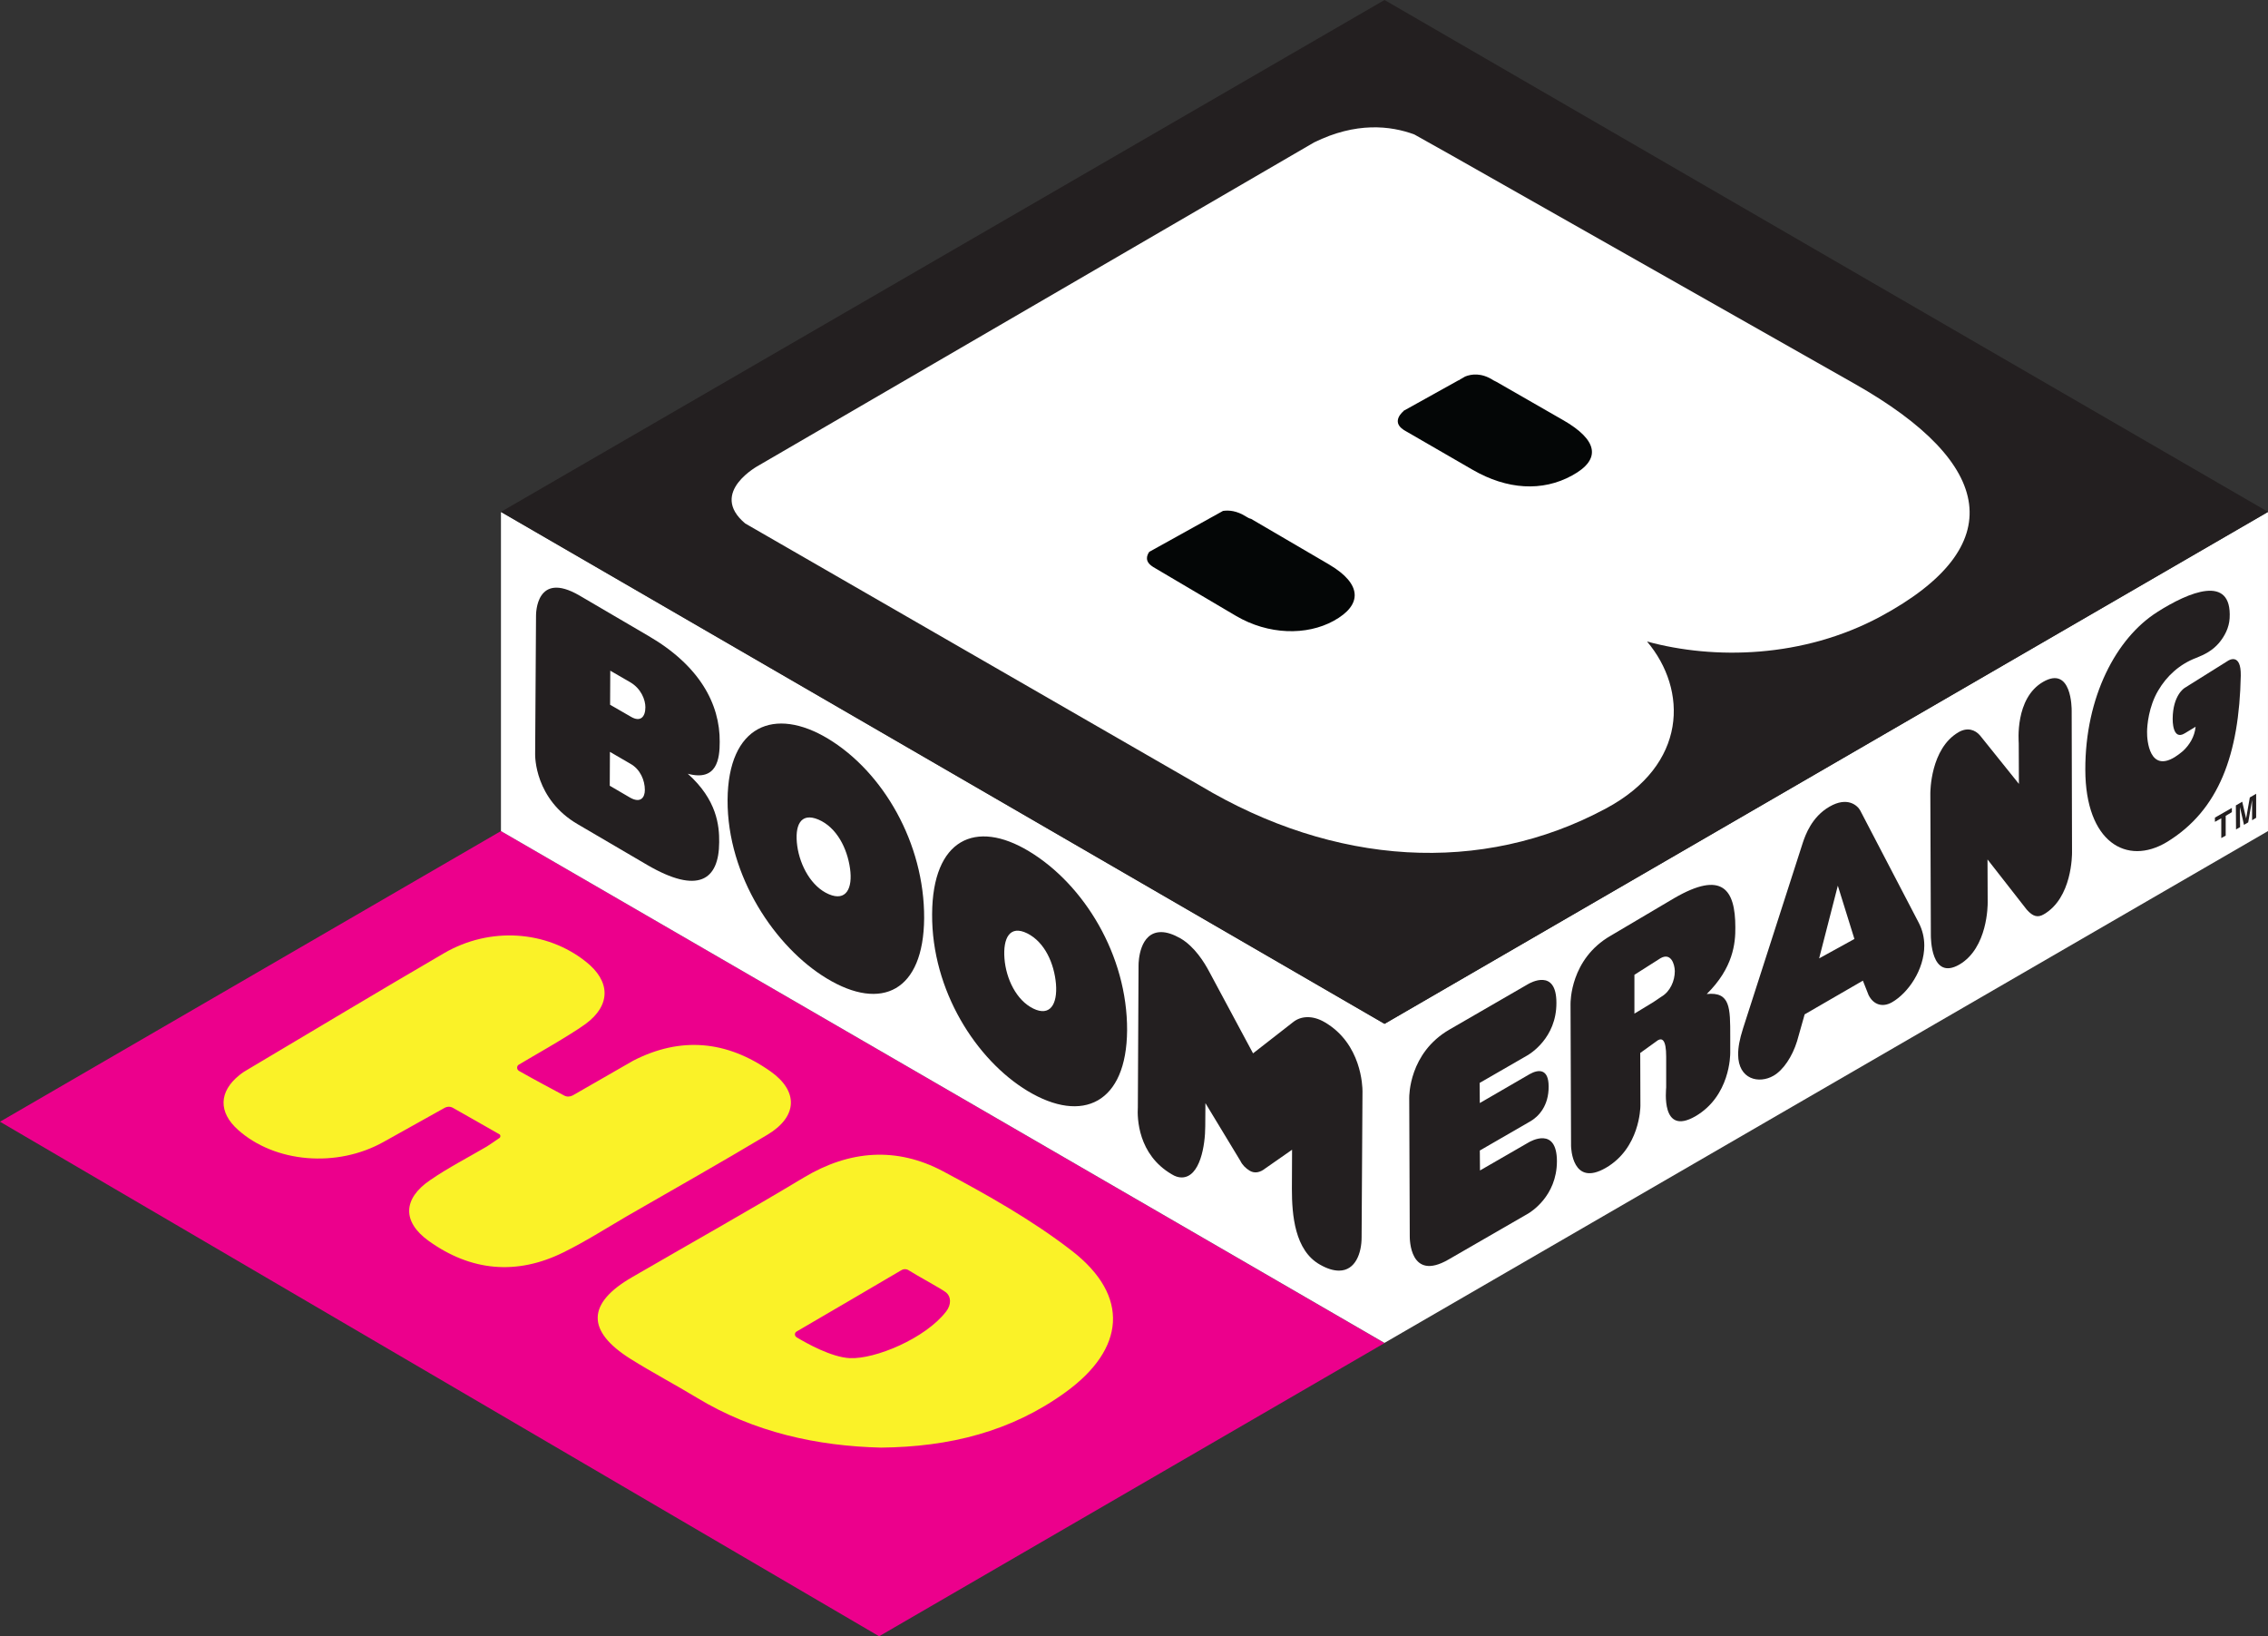 <?xml version="1.0" encoding="UTF-8" standalone="no"?>
<svg xmlns="http://www.w3.org/2000/svg" height="432.8" width="600" version="1.1" viewBox="0 0 158.75 114.512">
 <rect x="0" y="0" width="158.75" height="114.512" fill="#333333" stroke="none"/>
 <g transform="translate(-35.529 -111.23)">
  <path d="m35.529 189.73 61.534 36.01 35.377-20.52-61.846-35.83z" fill="#ec008c"/>
  <path d="m91.291 204.41c-0.161 0.086-0.161 0.309 0 0.408 0.716 0.432 2.446 1.396 3.718 1.457 1.766 0.086 5.286-1.371 6.744-3.261 0.383-0.494 0.346-1.05 0-1.334-0.346-0.272-1.988-1.149-2.606-1.544-0.161-0.111-0.371-0.111-0.531-0.012-1.124 0.667-5.99 3.508-7.324 4.286m5.904 8.127c-4.471-0.111-8.88-1.062-12.895-3.495-1.532-0.926-3.125-1.766-4.644-2.717-3.1-1.952-3.051-3.891 0.124-5.719 4.002-2.322 8.041-4.582 12.005-6.966 3.211-1.927 6.509-2.162 9.745-0.445 3.125 1.667 6.25 3.421 9.041 5.583 4.051 3.15 3.718 6.855-0.457 9.881-3.817 2.767-8.139 3.829-12.919 3.878" fill="#faf228"/>
  <path d="m71.839 185.74c-0.161 0.099-0.148 0.333 0.012 0.432 0.902 0.519 2.507 1.371 3.174 1.729 0.185 0.099 0.408 0.086 0.593-0.012 0.828-0.482 3.199-1.84 4.237-2.433 3.322-1.704 6.546-1.408 9.609 0.753 1.976 1.396 1.89 3.174-0.222 4.434-3.261 1.952-6.571 3.817-9.869 5.719-1.457 0.852-2.89 1.766-4.397 2.507-3.285 1.63-6.497 1.322-9.449-0.803-1.853-1.334-1.803-2.952 0.111-4.249 1.272-0.877 2.655-1.581 3.977-2.359 0.259-0.161 0.494-0.333 0.877-0.593 0.086-0.062 0.086-0.21-0.012-0.259-0.939-0.543-2.569-1.457-3.236-1.84-0.185-0.111-0.408-0.111-0.605 0-0.84 0.469-3.236 1.803-4.249 2.371-3.273 1.84-7.621 1.47-10.202-0.84-1.383-1.235-1.346-2.668 0.099-3.829 0.198-0.161 0.408-0.296 0.63-0.42 4.558-2.705 9.115-5.447 13.697-8.115 3.211-1.865 7.164-1.593 9.918 0.593 1.729 1.359 1.779 3.038-0.012 4.36-1.186 0.865-4.298 2.606-4.681 2.853" fill="#faf228"/>
  <path d="m132.44 182.88-61.846-35.82v22.331l61.842 35.818 61.842-35.818v-22.331z" fill="#fff"/>
  <g fill="#231f20">
   <path d="m132.44 111.23 61.84 35.82-61.84 35.83-61.846-35.83z"/>
   <path d="m186.53 154.06c2.211-1.408 5.237-2.668 5.064 0.432-0.037 0.667-0.346 1.26-0.753 1.742-0.445 0.519-0.988 0.803-1.593 1.038-1.136 0.432-2.05 1.248-2.655 2.285-0.667 1.124-0.778 2.446-0.778 2.89-0.012 0.63 0.185 2.841 1.939 1.766 0.198-0.124 0.395-0.272 0.581-0.432 0.445-0.42 0.803-0.976 0.877-1.692l-0.753 0.457c-0.877 0.543-0.852-0.939-0.852-1.013 0.012-1.643 0.803-2.137 0.84-2.162l3.038-1.902c0.037-0.025 0.914-0.581 0.889 1.038-0.111 5.484-1.507 9.424-5.188 11.66-2.791 1.667-5.681 0.012-5.694-5.064-0.012-5.101 2.162-9.226 5.039-11.042"/>
   <path d="m107.85 181.81c1.186 0.581 1.704-0.309 1.593-1.717-0.124-1.433-0.778-2.927-2.013-3.545-1.223-0.605-1.704 0.333-1.593 1.766 0.111 1.408 0.828 2.915 2.013 3.495m-0.296-11.005c3.854 2.322 6.892 7.287 6.867 12.536-0.037 5.089-3.112 6.559-6.966 4.237-3.582-2.162-6.719-7.016-6.682-12.376 0.025-5.249 3.038-6.657 6.781-4.397"/>
   <path d="m128.24 182.76c-0.803-0.469-1.63-0.457-2.199 0l-2.804 2.186-3.075-5.731c-0.321-0.605-1-1.729-2.013-2.322-0.506-0.284-0.951-0.432-1.346-0.432-1.519 0-1.581 2.075-1.581 2.31l-0.049 9.943c-0.049 0.753 0 3.31 2.371 4.694 0.235 0.148 0.469 0.222 0.692 0.222 1.297 0 1.655-2.26 1.655-3.582l0.012-1.618 2.446 4.039c0.136 0.284 0.371 0.519 0.655 0.692 0.333 0.198 0.716 0.136 1.087-0.161l1.877-1.309-0.012 2.754c0 1.803 0.198 4.298 1.964 5.286 0.494 0.284 0.939 0.42 1.334 0.42 1.161 0 1.581-1.248 1.581-2.322l0.062-10.227c0-0.333-0.062-3.335-2.655-4.842"/>
   <path d="m79.69 161.39c0.667 0.395 1.013 0.012 1.013-0.667 0-0.519-0.296-1.297-1.05-1.742l-1.408-0.815-0.012 2.384 1.457 0.84m-0.086 5.644c0.766 0.445 1.062 0 1.062-0.519 0-0.679-0.321-1.445-1-1.828l-1.445-0.84-0.012 2.371 1.396 0.815m4.064-1.655c2.05 1.828 2.211 3.644 2.199 4.792-0.012 2.668-1.482 3.668-5.052 1.581l-4.829-2.828c-3.038-1.754-3.001-4.792-3.001-4.903l0.062-9.708c0-0.124 0-3.174 3.038-1.408l4.829 2.828c3.57 2.075 5.015 4.755 4.99 7.423 0 1.149-0.173 2.779-2.236 2.223"/>
   <path d="m93.545 173.81c1.21 0.519 1.68-0.408 1.482-1.803-0.198-1.42-0.939-2.878-2.211-3.421-1.26-0.531-1.68 0.42-1.482 1.853 0.198 1.396 1 2.853 2.211 3.372m-0.049-10.881c3.841 2.322 6.744 7.3 6.719 12.561-0.037 5.089-2.964 6.546-6.818 4.212-3.582-2.162-6.966-7.139-6.941-12.487 0.037-5.249 3.298-6.546 7.04-4.286"/>
   <path d="m172.62 162.47c0.618-0.358 1.161-0.173 1.507 0.235l2.717 3.384-0.012-2.841c0-0.111-0.284-3.15 1.704-4.298 2.013-1.161 2.001 1.89 2.001 2.001l0.025 9.93c0 0.148 0.012 3.187-1.976 4.335-0.42 0.247-0.766 0.161-1.198-0.333l-2.742-3.508 0.012 3.026c0 0.136 0.012 3.174-1.989 4.335-1.988 1.136-1.988-1.902-1.988-2.038l-0.037-9.93c0-0.111 0-3.15 1.976-4.298"/>
   <path d="m142.47 180.11c0.161-0.099 2.001-1.136 2.001 1.297 0.012 2.495-1.902 3.594-1.989 3.656l-3.384 1.952 0.012 1.408 3.495-2.026c0.618-0.346 1.322-0.383 1.322 0.865 0.012 1.346-0.692 2.112-1.309 2.458l-3.508 2.026 0.012 1.396 3.384-1.952c0.161-0.099 1.989-1.136 2.001 1.297 0 2.495-1.902 3.594-1.989 3.656l-5.607 3.236c-2.717 1.569-2.705-1.482-2.705-1.63l-0.037-9.683c0-0.124-0.025-3.15 2.828-4.792z"/>
   <path d="m162.86 178.3 2.47-1.359-1.161-3.73-1.309 5.089m6.966-2.507c0.272 0.519 0.395 1.075 0.395 1.606 0 1.704-1.136 3.322-2.248 3.965-0.679 0.395-1.322 0.173-1.655-0.506l-0.395-1-4.076 2.359-0.531 1.877c-0.333 1.075-0.963 2.026-1.655 2.421-1.013 0.581-2.458 0.259-2.47-1.482 0-0.519 0.099-1.062 0.346-1.84l4.175-12.969c0.185-0.556 0.63-1.828 1.877-2.544 1.26-0.729 1.964-0.074 2.149 0.272z"/>
  </g>
  <path d="m165.33 138.08-28.161-15.958-2.643-1.482c-1.667-0.618-4.088-0.889-7.016 0.556l-38.845 22.59s-3.582 1.89-0.976 4.076l31.854 18.354c9.375 5.607 19.688 6.274 28.395 1.593 5.731-3.063 5.731-8.3 2.878-11.684 4.706 1.284 10.918 1.161 16.328-1.742 9.091-4.891 8.078-10.708-1.816-16.304" fill="#fff"/>
  <path d="m144.94 140.63-4.669-2.68c-0.062-0.025-0.124-0.062-0.198-0.099-0.852-0.556-1.556-0.445-1.988-0.272l-0.383 0.222c-0.037 0.025-0.062 0.049-0.062 0.049l-0.012-0.012-3.866 2.149 0.012 0.012s-0.914 0.716 0 1.309l0.012 0.012 4.829 2.791c2.396 1.383 4.866 1.544 6.954 0.395 2.087-1.136 1.779-2.495-0.63-3.878" fill="#040606"/>
  <path d="m128.57 150.74-5.472-3.199c-0.111-0.025-0.222-0.074-0.371-0.173-0.63-0.395-1.173-0.445-1.593-0.383l-5.163 2.865c-0.185 0.272-0.321 0.679 0.247 1.038 0 0 0 0.012 0.012 0.012l5.817 3.434c2.273 1.334 4.941 1.383 6.83 0.346 2.05-1.124 1.976-2.594-0.309-3.94" fill="#040606"/>
  <g fill="#231f20">
   <path d="m151.82 180.98c0.618-0.358 0.939-1.112 0.939-1.791-0.012-0.519-0.284-1.309-1-0.902l-1.828 1.161v2.717l1.322-0.803m3.742-0.568c1.655-0.173 1.643 0.976 1.643 2.964v1.149c0 0.148 0 3.026-2.446 4.446-2.433 1.396-2.038-1.89-2.038-2.026v-2.149c0-1.223-0.296-1.309-0.581-1.149l-1.235 0.889 0.012 3.693c0 0.148-0.049 2.977-2.421 4.348-2.347 1.359-2.433-1.396-2.433-1.544l-0.037-9.918c0-0.124-0.025-3.15 2.804-4.78l4.471-2.643c3.335-1.927 4.261-0.618 4.261 2.05 0.012 1.112-0.148 2.841-2.001 4.669"/>
   <path d="m191.75 167.77v0.296l-0.432 0.259v1.383l-0.309 0.173v-1.383l-0.445 0.247v-0.296z"/>
   <path d="m193.45 166.78v1.68l-0.284 0.173v-1.149-0.136-0.136l-0.272 1.569-0.296 0.173-0.284-1.248v0.136 0.136l0.012 1.136-0.284 0.161-0.012-1.68 0.445-0.259 0.272 1.173 0.259-1.47z"/>
  </g>
 </g>
</svg>
